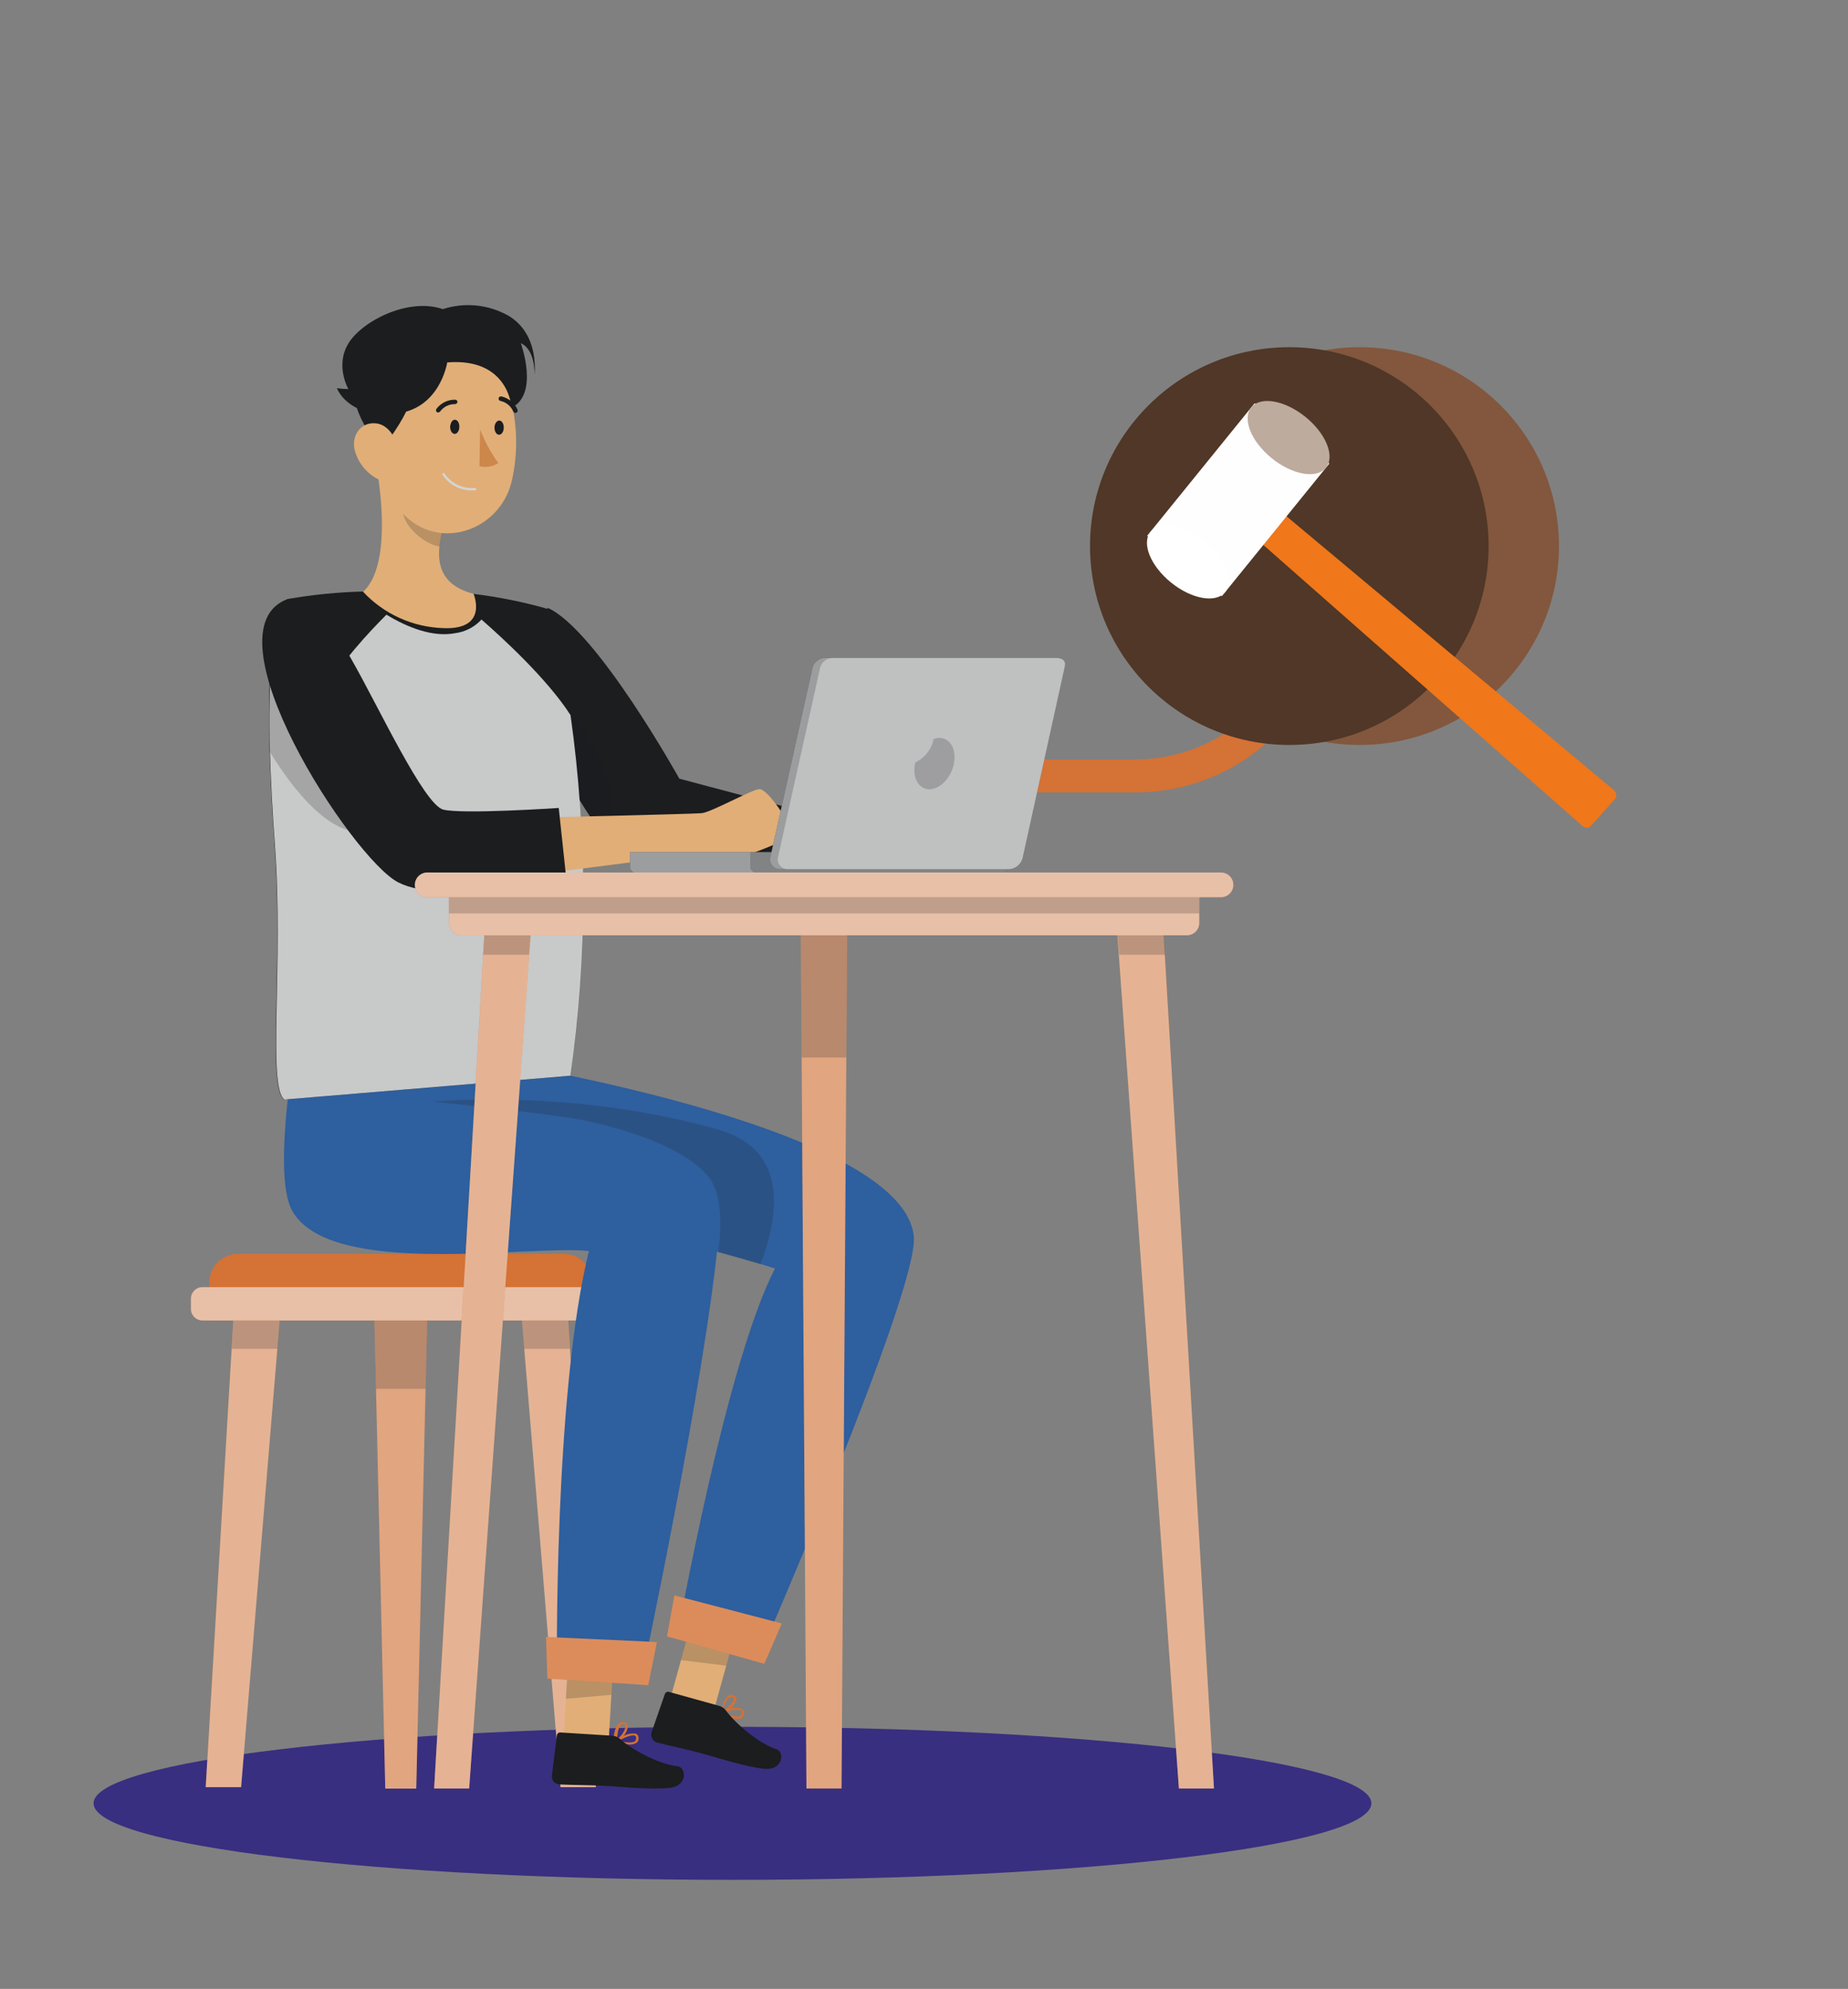 <svg width="158" height="170" viewBox="0 0 158 170" fill="none" xmlns="http://www.w3.org/2000/svg">
<rect x="0" y="0" width="158" height="170" fill="#808080" stroke="none"/>
<g opacity="0.9">
<path d="M62.625 160.678C92.793 160.678 117.25 157.75 117.25 154.138C117.25 150.526 92.793 147.598 62.625 147.598C32.456 147.598 8 150.526 8 154.138C8 157.75 32.456 160.678 62.625 160.678Z" fill="#302680"/>
<path d="M87.587 64.914H97.092C100.835 64.909 104.422 63.425 107.069 60.785C109.715 58.146 111.204 54.568 111.208 50.835V48.02H114.031V50.835C114.026 55.314 112.24 59.608 109.064 62.776C105.889 65.943 101.583 67.725 97.092 67.73H87.587V64.914Z" fill="#DE702C"/>
<path d="M112.638 46.143L115.086 48.581H110.193L112.638 46.143Z" fill="#DE702C"/>
<path d="M36.566 110.906L36.39 118.506L35.588 152.881H32.94L32.143 118.506L31.966 110.906H36.566Z" fill="#DE702C"/>
<path opacity="0.4" d="M36.566 110.906L36.39 118.506L35.588 152.881H32.94L32.143 118.506L31.966 110.906H36.566Z" fill="white"/>
<path opacity="0.2" d="M36.566 110.906L36.39 118.716H32.143L31.966 110.906H36.566Z" fill="#101214"/>
<path d="M50.957 152.757L48.51 111.441H44.512L47.938 152.757H50.957Z" fill="#DE702C"/>
<path opacity="0.5" d="M47.917 152.755H50.941L48.72 115.149L48.499 111.391H44.501L44.81 115.149L47.917 152.755Z" fill="white"/>
<path opacity="0.2" d="M44.504 111.391L44.813 115.295H48.723L48.502 111.391H44.504Z" fill="#101214"/>
<path d="M20.606 152.757L24.031 111.441H20.033L17.586 152.757H20.606Z" fill="#DE702C"/>
<path opacity="0.5" d="M20.616 152.755L23.723 115.149L24.031 111.391H20.033L19.813 115.149L17.591 152.755H20.616Z" fill="white"/>
<path opacity="0.2" d="M24.031 111.391L23.723 115.295H19.813L20.033 111.391H24.031Z" fill="#101214"/>
<path d="M17.898 112.867H50.647V109.612C50.647 108.964 50.389 108.344 49.93 107.886C49.471 107.428 48.849 107.171 48.2 107.171H20.345C19.696 107.171 19.074 107.428 18.615 107.886C18.156 108.344 17.898 108.964 17.898 109.612V112.877V112.867Z" fill="#DE702C"/>
<path d="M51.226 112.867H17.308C16.765 112.867 16.324 112.428 16.324 111.886V110.998C16.324 110.456 16.765 110.017 17.308 110.017H51.226C51.769 110.017 52.209 110.456 52.209 110.998V111.886C52.209 112.428 51.769 112.867 51.226 112.867Z" fill="#DE702C"/>
<path opacity="0.6" d="M51.226 112.867H17.308C16.765 112.867 16.324 112.428 16.324 111.886V110.998C16.324 110.456 16.765 110.017 17.308 110.017H51.226C51.769 110.017 52.209 110.456 52.209 110.998V111.886C52.209 112.428 51.769 112.867 51.226 112.867Z" fill="white"/>
<path d="M45.993 60.875C45.993 60.875 46.13 61.246 46.38 61.851C46.63 62.457 47.011 63.379 47.476 64.385C48.602 66.825 50.236 69.929 51.944 71.603C52.373 72.053 52.889 72.412 53.461 72.657C55.282 73.355 59.847 73.482 63.924 73.443C68 73.404 71.484 73.199 71.484 73.199V70.119L58.081 66.556C58.081 66.556 51.014 53.837 46.825 51.953L45.993 60.875Z" fill="#101214"/>
<path opacity="0.2" d="M46.411 61.857C46.666 62.492 47.043 63.385 47.508 64.39C48.633 66.831 50.268 69.935 51.975 71.609C53.713 65.225 47.287 59.148 47.287 59.148L46.411 61.857Z" fill="#101214"/>
<path d="M48.14 149.358L52.04 148.826L52.578 139.582L48.688 140.119L48.14 149.358Z" fill="#EBB376"/>
<path opacity="0.2" d="M48.688 140.114L52.578 139.582L52.27 144.863L48.379 145.205L48.688 140.114Z" fill="#101214"/>
<path d="M48.28 95.027L47.33 89.082L25.495 87.779C25.495 87.779 23.17 100.147 24.957 103.442C28.142 109.323 45.319 106.37 50.35 106.932C47.325 119.207 47.619 143.123 47.619 143.123L54.798 143.669C54.798 143.669 60.318 117.864 61.439 105.599C62.197 97.341 55.317 97.546 48.28 95.027Z" fill="#255BA1"/>
<path d="M46.798 143.476L55.425 144.037L56.164 140.352L46.685 139.918L46.798 143.476Z" fill="#DE702C"/>
<path d="M57.115 145.906L61.039 146.194L63.496 137.267L59.576 136.984L57.115 145.906Z" fill="#EBB376"/>
<path d="M61.585 146.324H61.654C61.654 146.266 61.854 145.168 62.329 144.909C62.39 144.879 62.457 144.863 62.525 144.863C62.593 144.863 62.66 144.879 62.72 144.909C62.795 144.932 62.86 144.98 62.903 145.045C62.947 145.11 62.967 145.188 62.96 145.265C62.865 145.589 62.661 145.87 62.383 146.061C62.74 145.939 63.129 145.949 63.479 146.09C63.526 146.126 63.563 146.172 63.587 146.226C63.611 146.28 63.621 146.339 63.616 146.398C63.622 146.49 63.602 146.582 63.558 146.663C63.514 146.744 63.447 146.811 63.366 146.856C63.121 146.952 62.848 146.952 62.603 146.856C62.263 146.756 61.934 146.618 61.624 146.446H61.59C61.59 146.446 61.59 146.446 61.59 146.417C61.579 146.404 61.573 146.388 61.572 146.372C61.571 146.355 61.576 146.338 61.585 146.324ZM62.764 145.231C62.764 145.177 62.764 145.109 62.632 145.06H62.588C62.553 145.048 62.517 145.044 62.48 145.049C62.444 145.053 62.409 145.065 62.378 145.085C62.094 145.236 61.888 145.832 61.805 146.188L61.893 146.163C62.28 145.934 62.73 145.495 62.764 145.231ZM63.278 146.666C63.327 146.633 63.366 146.589 63.392 146.537C63.419 146.485 63.432 146.427 63.43 146.368C63.432 146.34 63.428 146.311 63.417 146.285C63.406 146.259 63.388 146.235 63.366 146.217C63.141 146.051 62.427 146.193 61.898 146.349C62.549 146.671 63.048 146.788 63.278 146.666Z" fill="#DE702C"/>
<path opacity="0.2" d="M59.576 136.984L63.496 137.272L62.092 142.373L58.216 141.899L59.576 136.984Z" fill="#101214"/>
<path d="M64.853 141.742L57.944 139.702C57.944 139.702 62.069 116.479 66.263 108.426C65.95 108.324 65.534 108.192 65.02 108.041C64.095 107.762 62.867 107.416 61.423 107.016C51.381 104.238 31.029 99.031 31.029 99.031L40.327 90.377C40.327 90.377 77.362 96.009 78.13 105.742C78.487 110.417 64.853 141.742 64.853 141.742Z" fill="#255BA1"/>
<path d="M57.028 139.867L65.347 142.214L66.84 138.764L57.659 136.367L57.028 139.867Z" fill="#DE702C"/>
<path opacity="0.2" d="M65.017 108.053C64.092 107.775 62.864 107.429 61.42 107.028C61.709 104.666 61.714 101.957 60.574 100.576C58.308 97.823 52.48 96.208 49.162 95.622C46.387 95.134 37.065 94.158 37.065 94.158C37.065 94.158 49.162 93.001 61.533 96.598C67.64 98.384 66.451 104.344 65.017 108.053Z" fill="#101214"/>
<path d="M24.284 93.989C22.816 92.872 24.225 82.476 23.476 72.25C22.336 56.681 23.476 51.678 24.626 51.195C26.75 50.827 28.897 50.615 31.052 50.56C34.203 50.448 37.358 50.516 40.501 50.765C42.652 51.028 44.779 51.459 46.863 52.054C46.863 52.054 52.011 68.404 48.723 91.954L24.284 93.989Z" fill="#101214"/>
<path opacity="0.8" d="M23.078 64.233C23.141 66.522 23.278 69.178 23.503 72.243C24.252 82.468 22.853 92.864 24.311 93.982L48.755 91.947C50.214 81.725 50.222 71.349 48.779 61.124C46.792 58.03 42.936 54.501 41.165 52.954C40.577 53.597 39.779 54.01 38.914 54.12C37.01 54.491 34.837 53.632 33.041 52.539C31.622 53.95 28.931 56.805 27.751 59.211C27.628 59.46 27.519 59.716 27.423 59.977C26.675 62.066 24.389 59.489 23.225 56.131C23.025 58.827 22.976 61.532 23.078 64.233Z" fill="white"/>
<path d="M32.204 39.992C32.737 43.038 33.212 48.602 31.044 50.584C31.924 51.526 32.983 52.286 34.158 52.819C35.334 53.351 36.604 53.647 37.895 53.688C41.81 53.858 40.489 50.759 40.489 50.759C37.112 49.881 37.259 47.372 37.9 45.029L32.204 39.992Z" fill="#EBB376"/>
<path opacity="0.2" d="M34.538 42.057L37.91 45.053C37.752 45.598 37.642 46.154 37.582 46.718C36.29 46.508 34.543 45.049 34.431 43.692C34.366 43.145 34.403 42.59 34.538 42.057Z" fill="#101214"/>
<path d="M39.603 32.113C37.914 33.255 38.683 35.188 42.5 38.218C44.046 36.232 44.305 32.327 43.072 31.351C41.839 30.375 41.071 31.122 39.603 32.113Z" fill="#101214"/>
<path d="M32.346 35.253C32.527 39.368 32.429 41.779 34.47 43.926C37.543 47.153 42.662 45.356 43.714 41.271C44.654 37.601 44.203 31.51 40.196 29.787C39.315 29.406 38.352 29.257 37.397 29.352C36.442 29.448 35.528 29.786 34.741 30.334C33.954 30.882 33.321 31.622 32.902 32.483C32.483 33.344 32.291 34.298 32.346 35.253Z" fill="#EBB376"/>
<path d="M38.485 36.471C38.485 36.807 38.652 37.081 38.872 37.086C39.092 37.09 39.268 36.822 39.273 36.485C39.278 36.148 39.112 35.88 38.892 35.875C38.671 35.87 38.515 36.144 38.485 36.471Z" fill="#101214"/>
<path d="M42.277 36.548C42.277 36.88 42.444 37.153 42.664 37.158C42.884 37.163 43.065 36.899 43.07 36.557C43.075 36.216 42.904 35.947 42.684 35.947C42.463 35.947 42.282 36.23 42.277 36.548Z" fill="#101214"/>
<path d="M41.05 36.688C41.432 37.716 41.954 38.686 42.602 39.572C42.369 39.73 42.106 39.836 41.829 39.883C41.552 39.93 41.268 39.917 40.996 39.845L41.05 36.688Z" fill="#D58745"/>
<path d="M37.474 35.253C37.431 35.259 37.388 35.248 37.352 35.224C37.331 35.208 37.314 35.189 37.301 35.167C37.288 35.145 37.279 35.121 37.276 35.095C37.272 35.07 37.273 35.044 37.28 35.019C37.286 34.994 37.297 34.971 37.313 34.95C37.5 34.7 37.745 34.498 38.027 34.361C38.309 34.224 38.619 34.157 38.933 34.165C38.958 34.166 38.982 34.172 39.004 34.183C39.027 34.194 39.047 34.209 39.063 34.228C39.08 34.246 39.092 34.268 39.1 34.292C39.108 34.315 39.111 34.34 39.109 34.365C39.103 34.415 39.078 34.462 39.038 34.494C38.999 34.527 38.949 34.543 38.898 34.541C38.651 34.538 38.407 34.594 38.185 34.704C37.964 34.815 37.772 34.976 37.626 35.175C37.607 35.198 37.584 35.216 37.558 35.23C37.532 35.243 37.504 35.251 37.474 35.253Z" fill="#101214"/>
<path d="M44.067 35.291C44.029 35.291 43.992 35.281 43.961 35.261C43.928 35.241 43.903 35.213 43.886 35.179C43.79 34.952 43.641 34.751 43.451 34.593C43.261 34.435 43.036 34.325 42.795 34.271C42.743 34.263 42.697 34.235 42.666 34.193C42.635 34.151 42.621 34.098 42.629 34.047C42.636 33.996 42.663 33.95 42.704 33.918C42.745 33.887 42.797 33.874 42.849 33.881C43.155 33.944 43.441 34.081 43.684 34.278C43.927 34.475 44.119 34.727 44.243 35.013C44.265 35.06 44.268 35.113 44.25 35.161C44.233 35.21 44.197 35.249 44.15 35.272C44.125 35.286 44.096 35.293 44.067 35.291Z" fill="#101214"/>
<path d="M34.057 31.633C35.97 32.327 35.696 34.391 32.74 38.257C30.744 36.69 29.535 32.976 30.499 31.731C31.463 30.486 32.364 31.033 34.057 31.633Z" fill="#101214"/>
<path d="M30.333 38.499C30.466 38.995 30.696 39.459 31.009 39.866C31.322 40.273 31.713 40.615 32.158 40.871C33.357 41.545 34.282 40.554 34.228 39.261C34.174 38.089 33.489 36.332 32.153 36.186C30.817 36.039 30.01 37.269 30.333 38.499Z" fill="#EBB376"/>
<path d="M37.914 40.52C38.204 40.962 38.61 41.315 39.088 41.542C39.567 41.768 40.098 41.859 40.625 41.803" stroke="#DDDDDD" stroke-width="0.203" stroke-linecap="round" stroke-linejoin="round"/>
<path d="M38.235 30.978C38.235 30.978 37.618 35.098 33.64 35.371C29.661 35.644 28.81 33.179 28.81 33.179C29.134 33.227 29.461 33.253 29.789 33.258C29.789 33.258 28.624 31.261 29.789 29.353C30.953 27.445 34.917 25.404 37.858 26.424C38.773 26.126 39.741 26.02 40.699 26.112C41.657 26.205 42.586 26.494 43.427 26.961C46.182 28.557 45.693 32.037 45.693 32.037C45.693 32.037 45.815 29.924 44.528 29.334C44.528 29.334 46.119 33.682 43.736 34.844C43.74 34.829 43.505 30.549 38.235 30.978Z" fill="#101214"/>
<path d="M45.002 69.905C45.002 69.905 59.193 69.583 59.996 69.505C60.798 69.427 64.16 67.552 64.889 67.45C65.619 67.347 67.522 70.378 67.762 71.081C68.002 71.784 62.379 73.688 61.836 73.605C61.207 73.437 60.596 73.21 60.011 72.926L45.525 74.786L45.002 69.905Z" fill="#EBB376"/>
<path d="M86.164 72.836V74.129C86.164 74.515 85.499 74.788 85.112 74.788H54.874C54.483 74.788 53.866 74.515 53.866 74.129V72.836H86.164Z" fill="#101214"/>
<path opacity="0.6" d="M86.164 72.836V74.129C86.164 74.515 85.499 74.788 85.112 74.788H54.874C54.483 74.788 53.866 74.515 53.866 74.129V72.836H86.164Z" fill="white"/>
<path opacity="0.2" d="M86.164 72.836V74.129C86.164 74.515 85.499 74.788 85.112 74.788H65.17C64.779 74.788 64.143 74.515 64.143 74.129V72.836H86.164Z" fill="#101214"/>
<path d="M91.039 56.977L87.437 73.323C87.373 73.589 87.225 73.828 87.014 74.004C86.804 74.18 86.542 74.283 86.268 74.299H66.615C66.489 74.288 66.367 74.248 66.257 74.184C66.148 74.12 66.055 74.032 65.984 73.928C65.914 73.823 65.867 73.704 65.848 73.579C65.83 73.454 65.839 73.326 65.876 73.206L69.473 57.04C69.546 56.793 69.702 56.579 69.915 56.433C70.128 56.288 70.385 56.219 70.642 56.24H90.295C90.824 56.24 91.156 56.445 91.039 56.977Z" fill="#101214"/>
<path opacity="0.6" d="M91.039 56.977L87.437 73.323C87.373 73.589 87.225 73.828 87.014 74.004C86.804 74.18 86.542 74.283 86.268 74.299H66.615C66.489 74.288 66.367 74.248 66.257 74.184C66.148 74.12 66.055 74.032 65.984 73.928C65.914 73.823 65.867 73.704 65.848 73.579C65.83 73.454 65.839 73.326 65.876 73.206L69.473 57.04C69.546 56.793 69.702 56.579 69.915 56.433C70.128 56.288 70.385 56.219 70.642 56.24H90.295C90.824 56.24 91.156 56.445 91.039 56.977Z" fill="white"/>
<path opacity="0.4" d="M91.039 56.977L87.437 73.323C87.373 73.589 87.225 73.828 87.014 74.004C86.804 74.18 86.542 74.283 86.268 74.299H67.275C67.149 74.287 67.027 74.248 66.918 74.184C66.809 74.12 66.715 74.032 66.644 73.928C66.573 73.823 66.526 73.704 66.506 73.579C66.487 73.454 66.496 73.327 66.532 73.206L70.128 57.04C70.202 56.793 70.358 56.579 70.571 56.433C70.784 56.288 71.041 56.219 71.298 56.24H90.295C90.824 56.24 91.156 56.445 91.039 56.977Z" fill="white"/>
<path opacity="0.2" d="M79.463 67.463C80.378 67.463 81.318 66.487 81.557 65.276C81.797 64.066 81.244 63.07 80.309 63.07C80.142 63.074 79.976 63.107 79.82 63.168C79.735 63.599 79.55 64.005 79.279 64.352C79.007 64.699 78.658 64.977 78.259 65.164C78.249 65.196 78.24 65.229 78.235 65.262C77.99 66.487 78.543 67.463 79.463 67.463Z" fill="#101214"/>
<path opacity="0.2" d="M23.051 64.235C25.16 67.651 28.111 71.288 31.052 71.117C34.13 70.936 31.028 64.669 27.72 59.213C27.596 59.462 27.487 59.718 27.392 59.979C26.643 62.068 24.358 59.491 23.193 56.133C22.995 58.829 22.947 61.534 23.051 64.235Z" fill="#101214"/>
<path d="M24.615 51.195C17.358 53.802 30.096 73.403 34.055 75.424C38.014 77.444 48.418 75.116 48.418 75.116L47.772 69.059C47.772 69.059 39.536 69.615 37.897 69.201C36.257 68.786 32.362 60.415 30.121 56.486C28.877 54.198 26.954 52.35 24.615 51.195Z" fill="#101214"/>
<path opacity="0.2" d="M46.798 143.476L55.425 144.037L56.164 140.352L46.685 139.918L46.798 143.476Z" fill="white"/>
<path opacity="0.2" d="M57.028 139.867L65.347 142.214L66.84 138.764L57.659 136.367L57.028 139.867Z" fill="white"/>
<path d="M61.449 145.796L57.201 144.614C57.131 144.593 57.055 144.599 56.989 144.631C56.923 144.664 56.873 144.721 56.849 144.79L55.699 148.09C55.651 148.268 55.675 148.457 55.767 148.617C55.858 148.777 56.01 148.895 56.188 148.944C57.68 149.329 58.41 149.432 60.284 149.949C61.434 150.266 63.675 150.999 65.314 151.184C66.954 151.369 67.091 149.749 66.416 149.529C64.81 148.993 62.887 147.323 62.055 146.191C61.903 145.995 61.689 145.856 61.449 145.796Z" fill="#101214"/>
<path d="M52.422 148.831C52.422 148.762 52.491 147.655 52.912 147.303C52.974 147.257 53.045 147.224 53.121 147.206C53.197 147.189 53.276 147.187 53.352 147.201C53.432 147.208 53.507 147.24 53.566 147.293C53.626 147.346 53.668 147.416 53.685 147.493C53.667 147.829 53.53 148.148 53.298 148.392C53.626 148.2 54.01 148.129 54.385 148.191C54.438 148.217 54.484 148.256 54.519 148.303C54.554 148.351 54.577 148.406 54.585 148.465C54.608 148.552 54.607 148.643 54.581 148.729C54.555 148.816 54.506 148.893 54.439 148.953C54.218 149.093 53.952 149.145 53.695 149.099C53.345 149.071 53.001 149.002 52.667 148.894C52.662 148.897 52.656 148.898 52.65 148.898C52.644 148.898 52.638 148.897 52.633 148.894V148.865C52.633 148.865 52.54 148.865 52.535 148.831C52.53 148.797 52.452 148.831 52.452 148.831H52.422ZM53.504 147.513C53.504 147.459 53.47 147.391 53.342 147.367H53.298C53.262 147.363 53.224 147.368 53.19 147.381C53.155 147.393 53.124 147.414 53.098 147.44C52.848 147.645 52.78 148.265 52.765 148.636L52.843 148.592C53.184 148.321 53.418 147.939 53.504 147.513ZM54.306 148.806C54.344 148.764 54.371 148.712 54.383 148.657C54.396 148.602 54.395 148.544 54.38 148.489C54.377 148.46 54.366 148.433 54.349 148.41C54.332 148.387 54.309 148.369 54.282 148.357C54.032 148.24 53.362 148.528 52.887 148.787C53.592 148.977 54.111 148.977 54.306 148.826V148.806Z" fill="#DE702C"/>
<path d="M52.325 148.356L47.921 148.082C47.885 148.078 47.848 148.08 47.812 148.09C47.777 148.1 47.744 148.117 47.715 148.139C47.687 148.162 47.663 148.19 47.645 148.223C47.627 148.255 47.617 148.29 47.613 148.326L47.182 151.792C47.176 151.882 47.187 151.973 47.216 152.058C47.244 152.144 47.29 152.223 47.349 152.291C47.409 152.359 47.482 152.415 47.563 152.455C47.644 152.495 47.733 152.518 47.823 152.524C49.36 152.597 50.099 152.553 52.037 152.661C53.226 152.729 55.57 152.983 57.214 152.822C58.858 152.661 58.653 151.05 57.943 150.972C56.265 150.781 54.029 149.552 52.986 148.614C52.801 148.457 52.568 148.366 52.325 148.356Z" fill="#101214"/>
<path d="M71.948 152.872H68.953L68.459 78.074H72.438L71.948 152.872Z" fill="#DE702C"/>
<path opacity="0.4" d="M72.438 78.191L72.359 90.262L71.948 152.867H68.948L68.537 90.262L68.459 78.191H72.438Z" fill="white"/>
<path opacity="0.2" d="M72.438 78.191L72.359 90.393H68.537L68.459 78.191H72.438Z" fill="#101214"/>
<path d="M103.789 152.872H100.794L95.406 78.074H99.385L103.789 152.872Z" fill="#DE702C"/>
<path opacity="0.5" d="M103.793 152.867H100.793L95.669 81.788L95.405 78.191H99.384L99.599 81.788L103.793 152.867Z" fill="white"/>
<path opacity="0.2" d="M99.617 81.608H95.688L95.423 78.191H99.402L99.617 81.608Z" fill="#101214"/>
<path d="M40.112 152.872H37.117L41.522 78.074H45.5L40.112 152.872Z" fill="#DE702C"/>
<path opacity="0.5" d="M45.5 78.191L45.236 81.788L40.112 152.867H37.117L41.306 81.788L41.522 78.191H45.5Z" fill="white"/>
<path opacity="0.2" d="M41.522 78.191H45.5L45.236 81.608H41.306L41.522 78.191Z" fill="#101214"/>
<path d="M39.448 79.943L101.479 79.943C101.618 79.943 101.756 79.916 101.884 79.863C102.012 79.81 102.129 79.733 102.227 79.635C102.325 79.537 102.403 79.421 102.456 79.293C102.509 79.165 102.536 79.028 102.536 78.889V76.2L38.391 76.2V78.889C38.391 79.169 38.502 79.437 38.7 79.635C38.898 79.832 39.167 79.943 39.448 79.943Z" fill="#DE702C"/>
<path opacity="0.6" d="M39.448 79.943L101.479 79.943C101.618 79.943 101.756 79.916 101.884 79.863C102.012 79.81 102.129 79.733 102.227 79.635C102.325 79.537 102.403 79.421 102.456 79.293C102.509 79.165 102.536 79.028 102.536 78.889V76.2L38.391 76.2V78.889C38.391 79.169 38.502 79.437 38.7 79.635C38.898 79.832 39.167 79.943 39.448 79.943Z" fill="white"/>
<path opacity="0.2" d="M102.533 78.074L38.387 78.074V76.2L102.533 76.2V78.074Z" fill="#101214"/>
<path d="M104.392 76.692H36.527C36.246 76.69 35.978 76.578 35.779 76.38C35.581 76.181 35.47 75.912 35.47 75.632C35.47 75.353 35.582 75.085 35.78 74.887C35.978 74.689 36.247 74.578 36.527 74.578H104.392C104.673 74.578 104.941 74.689 105.14 74.887C105.338 75.085 105.449 75.353 105.449 75.632C105.449 75.912 105.338 76.181 105.14 76.38C104.942 76.578 104.673 76.69 104.392 76.692Z" fill="#DE702C"/>
<path opacity="0.6" d="M104.392 76.692H36.527C36.246 76.69 35.978 76.578 35.779 76.38C35.581 76.181 35.47 75.912 35.47 75.632C35.47 75.353 35.582 75.085 35.78 74.887C35.978 74.689 36.247 74.578 36.527 74.578H104.392C104.673 74.578 104.941 74.689 105.14 74.887C105.338 75.085 105.449 75.353 105.449 75.632C105.449 75.912 105.338 76.181 105.14 76.38C104.942 76.578 104.673 76.69 104.392 76.692Z" fill="white"/>
</g>
<ellipse cx="116.25" cy="46.676" rx="17.039" ry="17" fill="#82573D"/>
<ellipse cx="110.234" cy="46.676" rx="17.039" ry="17" fill="#503727"/>
<path d="M106.007 44.814C105.798 44.606 105.781 44.276 105.968 44.067L106.652 43.306L107.335 42.545C107.522 42.336 107.847 42.324 108.069 42.517L137.992 67.544C138.226 67.747 138.257 68.098 138.06 68.317L137.046 69.446L136.033 70.576C135.836 70.795 135.49 70.796 135.27 70.577L106.007 44.814Z" fill="#F0771A"/>
<rect width="14.589" height="8.21" transform="matrix(0.63 -0.777 0.778 0.628 98.078 45.801)" fill="#FEFEFE"/>
<ellipse cx="2.279" cy="4.105" rx="2.279" ry="4.105" transform="matrix(0.63 -0.777 0.778 0.628 96.934 47.219)" fill="white"/>
<ellipse cx="2.279" cy="4.105" rx="2.279" ry="4.105" transform="matrix(0.63 -0.777 0.778 0.628 105.543 36.594)" fill="#BDAB9E"/>
</svg>
